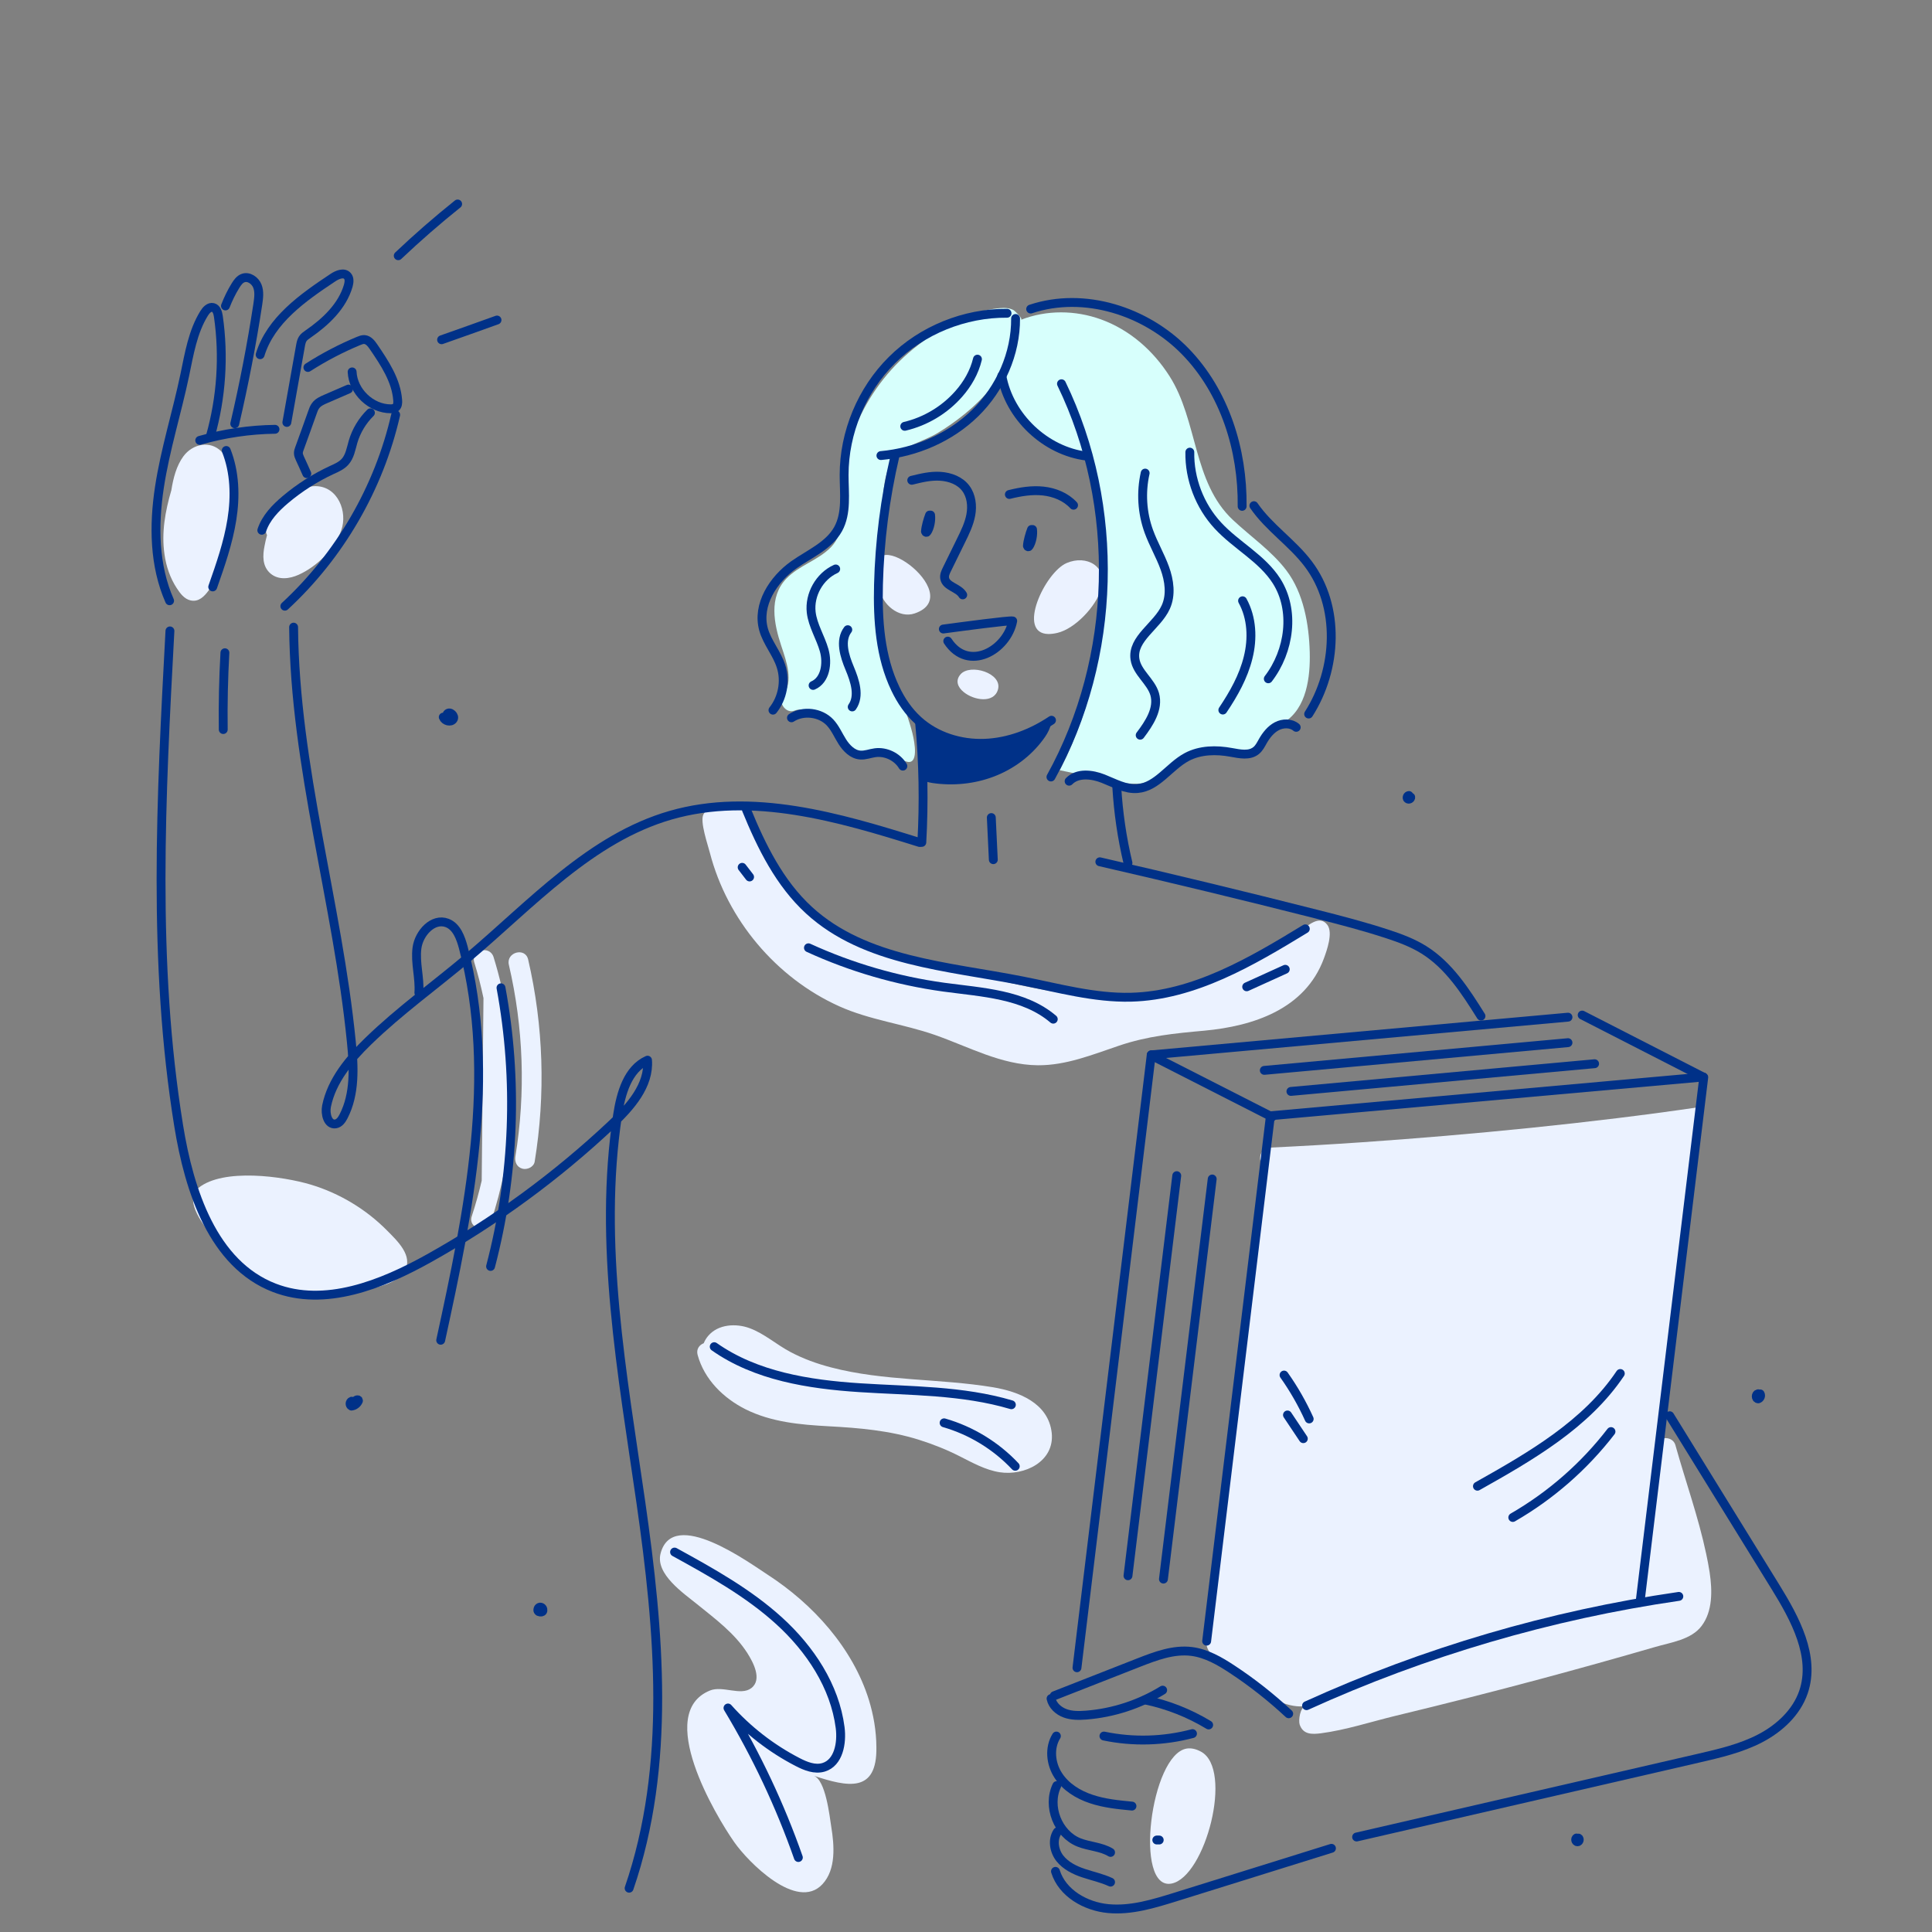 <svg width="150" height="150" viewBox="0 0 285 285" fill="none" xmlns="http://www.w3.org/2000/svg">
<rect x="0" y="0" width="285" height="285" fill="#808080" stroke="none"/>
<g clip-path="url(#clip0_10550_126834)">
<g clip-path="url(#clip1_10550_126834)">
<path d="M154.669 93.527C155.045 93.527 155.486 93.478 155.977 93.363C158.609 92.742 161.667 89.456 162.435 86.921C163.449 83.553 160.277 81.788 157.334 83.063C154.129 84.453 149.911 93.478 154.669 93.527Z" fill="#EBF2FF"/>
<path d="M142.147 102.078C143.668 103.337 146.627 103.794 147.216 101.718C147.903 99.282 143.096 97.843 141.69 99.478C140.889 100.394 141.281 101.375 142.147 102.078Z" fill="#EBF2FF"/>
<path d="M129.706 86.84C130.098 89.096 132.567 91.303 134.938 90.486C143.113 87.706 126.436 75.706 129.787 85.891C129.689 86.186 129.657 86.513 129.706 86.84Z" fill="#EBF2FF"/>
<path d="M177.642 152.042C184.885 151.372 192.52 148.87 195.284 141.415C195.725 140.221 196.657 137.622 195.823 136.461C194.646 134.842 192.929 136.608 191.768 137.327C185.049 141.448 177.773 145.797 169.99 146.794C159.706 148.118 148.899 145.012 138.893 142.478C135.623 141.644 132.37 140.679 129.165 139.6C126.353 138.652 123.59 137.573 121.072 136.003C118.211 134.221 116.036 131.752 114.189 128.956C112.75 126.765 111.573 121.648 109.987 119.49C109.3 118.558 104.918 118.018 103.774 120.127C103.202 121.174 104.444 124.689 104.722 125.817C107.273 135.627 114.467 144.243 123.802 148.445C128.315 150.473 133.253 151.045 137.896 152.664C142.866 154.397 147.689 157.094 153.085 157.143C157.254 157.176 161.162 155.574 165.036 154.266C169.255 152.827 173.277 152.435 177.642 152.042Z" fill="#EBF2FF"/>
<path d="M45.799 174.736C41.728 173.526 32.965 172.283 29.286 175.226C25.395 178.333 36.676 187.881 38.981 189.189C41.041 190.366 43.347 191.069 45.717 191.151C48.301 191.233 50.998 190.84 53.516 190.317C55.527 189.908 58.552 189.418 59.697 187.488C61.004 185.265 58.568 183.009 57.13 181.553C54.007 178.382 50.066 176.011 45.799 174.736Z" fill="#EBF2FF"/>
<path d="M30.789 87.085C32.882 84.142 34.108 80.627 34.533 77.046C34.762 75.149 34.697 73.269 34.435 71.389C34.206 69.77 33.863 67.841 32.686 66.631C31.002 64.898 28.402 65.487 27.062 67.302C26.032 68.691 25.558 70.539 25.279 72.305C24.38 75.395 23.792 78.55 24.266 81.787C24.511 83.537 25.1 85.286 26.081 86.774C26.587 87.543 27.176 88.36 28.124 88.573C29.318 88.834 30.152 87.968 30.789 87.085Z" fill="#EBF2FF"/>
<path d="M39.897 84.599C41.091 85.613 42.71 85.384 44.034 84.795C46.732 83.585 49.348 81.035 50.345 78.222C51.31 75.492 49.855 71.781 46.601 71.715C44.802 71.666 43.315 72.892 42.007 73.972C40.748 75.002 39.603 76.277 39.26 77.912C39.178 78.304 39.243 78.648 39.391 78.942C39.243 79.465 39.129 79.988 39.031 80.495C38.737 81.934 38.671 83.536 39.897 84.599Z" fill="#EBF2FF"/>
<path d="M72.809 141.186C72.253 139.387 69.408 140.155 69.964 141.97C70.504 143.703 70.945 145.453 71.321 147.235L71.059 174.163C70.651 175.929 70.16 177.695 69.588 179.428C68.999 181.226 71.828 182.011 72.433 180.212C75.654 170.435 76.422 159.939 74.803 149.786C74.346 146.859 73.675 143.981 72.809 141.186Z" fill="#EBF2FF"/>
<path d="M75.063 142.314C77.221 151.552 77.564 161.215 76.028 170.583C75.897 171.368 76.224 172.169 77.058 172.398C77.761 172.594 78.742 172.153 78.872 171.368C80.491 161.46 80.18 151.323 77.908 141.53C77.466 139.682 74.638 140.467 75.063 142.314Z" fill="#EBF2FF"/>
<path d="M146.465 204.64C138.551 203.332 130.376 203.757 122.594 201.713C120.517 201.174 118.474 200.438 116.577 199.425C114.533 198.345 112.751 196.727 110.577 195.926C108.582 195.19 105.933 195.321 104.462 197.07C104.184 197.397 103.971 197.757 103.808 198.149C103.17 198.394 102.68 199.016 102.909 199.866C103.89 203.479 106.702 206.242 109.988 207.894C113.798 209.79 118.032 210.166 122.218 210.395C126.763 210.64 131.178 211.017 135.559 212.39C137.636 213.044 139.647 213.845 141.576 214.826C143.456 215.774 145.369 216.853 147.478 217.18C151.092 217.736 155.588 215.627 155.146 211.376C154.656 206.962 150.274 205.278 146.465 204.64Z" fill="#EBF2FF"/>
<path d="M128.169 250.746C125.782 243.078 119.913 236.604 113.209 232.271C110.528 230.538 99.263 222.281 97.448 229.148C96.647 232.205 100.849 235.034 102.843 236.653C105.525 238.827 108.37 240.92 110.25 243.863C111.067 245.154 112.506 247.754 110.822 249.029C109.269 250.207 106.62 248.621 104.74 249.373C96.549 252.692 105.557 267.815 108.321 271.756C110.364 274.682 117.558 281.991 121.319 277.952C123.362 275.761 123.068 272.213 122.627 269.499C122.381 267.946 121.809 262.551 120.027 261.946C125.063 263.613 129.395 264.545 129.281 257.727C129.265 255.308 128.856 252.97 128.169 250.746Z" fill="#EBF2FF"/>
<path d="M175.06 257.94C169.713 258.807 167.228 278.933 172.82 277.854C177.806 276.889 181.976 261.014 177.169 258.398C176.384 257.973 175.681 257.842 175.06 257.94Z" fill="#EBF2FF"/>
<path d="M252.198 231.944C252.051 230.996 251.871 230.064 251.691 229.23C250.546 223.802 248.634 218.504 247.146 213.174C246.835 212.079 245.445 211.883 244.71 212.471C244.759 212.128 244.808 211.768 244.857 211.425C245.87 204.509 246.884 197.609 247.881 190.694C248.862 183.99 250.089 168.376 250.743 163.308C234.9 165.646 216.8 167.411 200.843 168.507C196.331 168.818 191.818 169.079 187.305 169.292C185.834 169.357 185.507 171.188 186.341 171.924C184.64 185.805 182.956 199.686 181.256 213.567C180.406 220.581 179.539 227.595 178.689 234.609C178.477 236.342 178.264 238.059 178.052 239.792C177.872 241.329 177.577 243.193 178.885 244.141C181.747 246.185 187.698 252.332 192.652 251.678C191.769 251.793 191.524 253.771 191.72 254.392C192.227 255.913 193.584 255.847 194.875 255.684C198.505 255.21 202.2 254 205.764 253.133C213.024 251.384 220.25 249.553 227.444 247.623C233.036 246.119 238.611 244.566 244.186 242.947C246.475 242.277 249.5 241.885 251.021 239.841C252.639 237.699 252.607 234.674 252.198 231.944Z" fill="#EBF2FF"/>
<path d="M189.772 84.159C187.598 81.281 184.508 79.172 181.876 76.703C175.924 71.144 176.725 62.054 172.507 55.465C170.104 51.704 166.654 48.663 162.436 47.126C158.626 45.737 154.375 45.704 150.615 47.175C150.958 47.044 149.683 45.851 149.552 45.769C148.898 45.393 148.13 45.393 147.41 45.459C142.734 45.884 137.551 49.007 134.069 52.015C130.406 55.17 127.562 59.258 125.894 63.787C124.798 66.746 124.439 69.575 124.439 72.697C124.439 75.379 124.586 78.665 122.559 80.741C120.662 82.671 117.866 83.406 116.002 85.352C113.37 88.099 114.171 92.023 115.25 95.276C116.019 97.598 117.098 100.476 115.495 102.683C114.76 103.697 115.986 105.299 117.163 104.841C119.403 103.974 122.035 106.247 123.229 108.34C125.354 112.1 129.115 110.956 133.725 112.346C135.508 112.885 134.968 109.632 134.592 108.144C133.595 104.138 131.567 100.328 130.308 96.339C128.902 91.843 129.033 87.2 129.425 82.54C129.638 80.055 129.867 77.57 130.112 75.084C130.357 72.583 130.292 69.493 132.025 67.482C133.627 65.618 136.276 65.111 138.303 63.885C142.113 61.563 145.612 58.555 147.917 54.827C147.361 55.726 148.751 58.538 149.192 59.356C149.993 60.86 151.122 62.184 152.397 63.313C154.686 65.34 157.547 66.632 160.327 67.286C162.125 69.738 161.782 75.362 162.256 78.632C163.94 90.47 161.863 102.944 156.321 113.621C160.343 114.373 166.948 116.417 169.613 115.272C172.85 113.882 175.09 110.416 178.933 110.498C180.796 110.547 182.84 111.365 184.606 110.433C186.388 109.484 187.598 107.653 189.364 106.59C192.781 104.514 193.304 99.789 193.206 96.176C193.091 92.105 192.307 87.51 189.772 84.159Z" fill="#D7FFFC"/>
<path d="M132.01 67.302C130.555 73.515 129.753 79.858 129.59 86.235C129.459 91.483 129.819 96.895 132.091 101.62C132.925 103.369 134.037 105.004 135.476 106.296C138.092 108.667 141.705 109.778 145.237 109.648C148.768 109.517 152.185 108.209 155.112 106.247" stroke="#003188" stroke-width="1.308" stroke-miterlimit="10" stroke-linecap="round" stroke-linejoin="round"/>
<path d="M134.496 70.85C135.886 70.506 137.292 70.163 138.731 70.261C140.169 70.359 141.625 70.899 142.475 72.043C143.292 73.139 143.456 74.61 143.211 75.951C142.965 77.292 142.36 78.534 141.755 79.76C141.069 81.166 140.382 82.556 139.695 83.962C139.483 84.387 139.27 84.845 139.352 85.303C139.548 86.529 141.379 86.676 142.017 87.755" stroke="#003188" stroke-width="1.308" stroke-miterlimit="10" stroke-linecap="round" stroke-linejoin="round"/>
<path d="M152.167 78.109C151.922 78.731 151.595 79.859 151.562 80.529C151.562 80.66 151.726 80.709 151.791 80.594C152.216 79.973 152.413 78.862 152.315 78.109" stroke="#003188" stroke-width="1.308" stroke-miterlimit="10" stroke-linecap="round" stroke-linejoin="round"/>
<path d="M137.128 75.983C136.883 76.605 136.556 77.733 136.523 78.403C136.523 78.534 136.687 78.583 136.752 78.469C137.177 77.847 137.374 76.736 137.276 75.983" stroke="#003188" stroke-width="1.308" stroke-miterlimit="10" stroke-linecap="round" stroke-linejoin="round"/>
<path d="M148.898 72.942C150.533 72.534 152.217 72.256 153.885 72.436C155.553 72.615 157.22 73.286 158.365 74.528" stroke="#003188" stroke-width="1.308" stroke-miterlimit="10" stroke-linecap="round" stroke-linejoin="round"/>
<path d="M139.156 92.791C142.083 92.399 148.917 91.483 149.391 91.598C148.557 95.93 142.835 99.2 139.81 94.573" stroke="#003188" stroke-width="1.308" stroke-miterlimit="10" stroke-linecap="round" stroke-linejoin="round"/>
<path d="M135.656 106.606C136.212 112.476 136.31 118.378 135.983 124.264" stroke="#003188" stroke-width="1.308" stroke-miterlimit="10" stroke-linecap="round" stroke-linejoin="round"/>
<path d="M164.742 116.09C164.971 119.867 165.511 123.627 166.394 127.306" stroke="#003188" stroke-width="1.308" stroke-miterlimit="10" stroke-linecap="round" stroke-linejoin="round"/>
<path d="M136.736 114.651C137.047 114.749 137.358 114.815 137.668 114.864C140.579 115.289 143.62 114.995 146.366 113.948C149.129 112.902 151.598 111.087 153.348 108.716C153.74 108.193 154.083 107.654 154.296 107.032C153.119 107.915 151.696 108.357 150.29 108.782C149.129 109.125 147.969 109.468 146.791 109.681C143.162 110.302 139.32 109.599 136.164 107.735C136.393 110.041 136.573 112.346 136.671 114.668" fill="#003188"/>
<path d="M136.736 114.651C137.047 114.749 137.358 114.815 137.668 114.864C140.579 115.289 143.62 114.995 146.366 113.948C149.129 112.902 151.598 111.087 153.348 108.716C153.74 108.193 154.083 107.654 154.296 107.032C153.119 107.915 151.696 108.357 150.29 108.782C149.129 109.125 147.969 109.468 146.791 109.681C143.162 110.302 139.32 109.599 136.164 107.735C136.393 110.041 136.573 112.346 136.671 114.668" stroke="#003188" stroke-width="1.308" stroke-miterlimit="10" stroke-linecap="round" stroke-linejoin="round"/>
<path d="M162.242 127.126C172.935 129.578 183.595 132.162 194.239 134.859C197.738 135.742 201.253 136.658 204.686 137.786C206.534 138.391 208.381 139.078 210.033 140.108C213.728 142.413 216.164 146.206 218.469 149.885" stroke="#003188" stroke-width="1.308" stroke-miterlimit="10" stroke-linecap="round" stroke-linejoin="round"/>
<path d="M135.656 124.28C123.721 120.536 110.935 116.792 98.918 120.258C87.13 123.659 78.432 133.322 69.063 141.235C64.159 145.372 58.926 149.116 54.316 153.595C51.553 156.277 48.937 159.4 48.168 163.176C47.94 164.305 48.348 165.956 49.493 165.792C50.065 165.711 50.425 165.171 50.686 164.664C52.387 161.345 52.207 157.405 51.831 153.71C49.803 133.191 43.476 113.13 43.312 92.513" stroke="#003188" stroke-width="1.308" stroke-miterlimit="10" stroke-linecap="round" stroke-linejoin="round"/>
<path d="M25.068 93.069C23.76 117.431 22.452 142.004 26.36 166.087C27.913 175.668 31.428 186.492 40.469 189.974C47.925 192.852 56.28 189.517 63.261 185.625C73.038 180.165 82.129 173.51 90.287 165.826C93.001 163.275 95.797 160.103 95.519 156.392C92.593 157.7 91.595 161.297 91.105 164.469C88.227 183.418 91.808 202.662 94.538 221.628C97.252 240.593 99.034 260.409 92.805 278.541" stroke="#003188" stroke-width="1.308" stroke-miterlimit="10" stroke-linecap="round" stroke-linejoin="round"/>
<path d="M105.359 198.656C111.507 202.989 119.306 204.215 126.81 204.706C134.315 205.196 141.983 205.082 149.193 207.224" stroke="#003188" stroke-width="1.308" stroke-miterlimit="10" stroke-linecap="round" stroke-linejoin="round"/>
<path d="M139.27 209.889C143.259 211.033 146.921 213.273 149.766 216.298" stroke="#003188" stroke-width="1.308" stroke-miterlimit="10" stroke-linecap="round" stroke-linejoin="round"/>
<path d="M99.508 228.952C104.92 231.928 110.38 234.953 114.942 239.105C119.504 243.258 123.15 248.735 123.934 254.85C124.229 257.139 123.705 260.033 121.498 260.703C120.207 261.096 118.833 260.54 117.64 259.919C113.781 257.924 110.282 255.21 107.388 251.956C111.59 258.938 115.073 266.328 117.771 274.012" stroke="#003188" stroke-width="1.308" stroke-miterlimit="10" stroke-linecap="round" stroke-linejoin="round"/>
<path d="M61.79 146.451C61.953 144.244 61.217 142.02 61.512 139.829C61.806 137.638 63.882 135.366 65.959 136.151C67.365 136.69 67.954 138.325 68.346 139.78C73.3 158.681 69.163 178.611 65.01 197.708" stroke="#003188" stroke-width="1.308" stroke-miterlimit="10" stroke-linecap="round" stroke-linejoin="round"/>
<path d="M73.904 145.715C76.422 159.302 75.882 173.444 72.367 186.818" stroke="#003188" stroke-width="1.308" stroke-miterlimit="10" stroke-linecap="round" stroke-linejoin="round"/>
<path d="M33.177 96.29C32.965 100.067 32.883 103.844 32.932 107.62" stroke="#003188" stroke-width="1.308" stroke-miterlimit="10" stroke-linecap="round" stroke-linejoin="round"/>
<path d="M25.017 88.622C22.728 83.439 22.663 77.504 23.513 71.913C24.363 66.305 26.096 60.877 27.257 55.318C27.911 52.195 28.434 48.925 30.119 46.211C30.413 45.737 30.887 45.23 31.427 45.361C31.95 45.492 32.13 46.129 32.211 46.669C33.061 52.555 32.653 58.62 31.034 64.359" stroke="#003188" stroke-width="1.308" stroke-miterlimit="10" stroke-linecap="round" stroke-linejoin="round"/>
<path d="M33.258 45.132C33.667 44.085 34.157 43.072 34.746 42.123C35.024 41.682 35.351 41.208 35.841 41.028C36.675 40.701 37.64 41.371 37.967 42.205C38.294 43.039 38.163 43.971 38.032 44.87C37.133 50.789 35.988 56.675 34.631 62.511" stroke="#003188" stroke-width="1.308" stroke-miterlimit="10" stroke-linecap="round" stroke-linejoin="round"/>
<path d="M38.375 52.325C39.928 47.241 44.67 43.905 49.1 40.962C49.754 40.521 50.735 40.112 51.259 40.717C51.586 41.093 51.504 41.665 51.373 42.156C50.49 45.181 48.038 47.486 45.455 49.268C45.16 49.481 44.849 49.677 44.653 49.987C44.457 50.298 44.392 50.658 44.326 51.017C43.656 54.778 42.986 58.538 42.315 62.315" stroke="#003188" stroke-width="1.308" stroke-miterlimit="10" stroke-linecap="round" stroke-linejoin="round"/>
<path d="M29.465 64.964C33.078 63.934 36.822 63.378 40.566 63.329" stroke="#003188" stroke-width="1.308" stroke-miterlimit="10" stroke-linecap="round" stroke-linejoin="round"/>
<path d="M45.422 54.206C47.793 52.685 50.294 51.377 52.894 50.298C53.172 50.184 53.45 50.069 53.76 50.086C54.349 50.135 54.758 50.658 55.085 51.132C56.736 53.552 58.453 56.119 58.665 59.045C58.698 59.438 58.665 59.879 58.355 60.124C58.158 60.272 57.88 60.304 57.635 60.304C54.741 60.304 52.076 57.754 51.945 54.86" stroke="#003188" stroke-width="1.308" stroke-miterlimit="10" stroke-linecap="round" stroke-linejoin="round"/>
<path d="M51.406 57.395C50.294 57.869 49.199 58.359 48.087 58.833C47.514 59.079 46.926 59.34 46.566 59.831C46.337 60.125 46.206 60.485 46.092 60.828C45.454 62.61 44.817 64.409 44.163 66.191C44.081 66.403 44.016 66.616 44.016 66.845C44.016 67.123 44.13 67.368 44.245 67.629C44.588 68.382 44.931 69.117 45.258 69.869" stroke="#003188" stroke-width="1.308" stroke-miterlimit="10" stroke-linecap="round" stroke-linejoin="round"/>
<path d="M38.621 78.223C39.226 76.392 40.632 74.937 42.104 73.695C44.18 71.945 46.502 70.457 48.987 69.313C49.674 69.002 50.377 68.691 50.883 68.135C51.603 67.351 51.783 66.206 52.077 65.176C52.551 63.558 53.45 62.07 54.644 60.893" stroke="#003188" stroke-width="1.308" stroke-miterlimit="10" stroke-linecap="round" stroke-linejoin="round"/>
<path d="M58.369 61.187C55.917 71.961 50.129 81.934 42.02 89.423" stroke="#003188" stroke-width="1.308" stroke-miterlimit="10" stroke-linecap="round" stroke-linejoin="round"/>
<path d="M33.374 66.452C34.649 69.657 34.747 73.237 34.207 76.638C33.668 80.039 32.523 83.325 31.379 86.579" stroke="#003188" stroke-width="1.308" stroke-miterlimit="10" stroke-linecap="round" stroke-linejoin="round"/>
<path d="M146.234 120.603C146.332 122.679 146.431 124.755 146.529 126.815" stroke="#003188" stroke-width="1.308" stroke-miterlimit="10" stroke-linecap="round" stroke-linejoin="round"/>
<path d="M110.102 119.425C112.325 124.869 115.006 130.297 119.339 134.27C127.612 141.857 139.825 142.527 150.829 144.702C156.143 145.748 161.424 147.236 166.835 147.105C176.155 146.86 184.591 141.873 192.554 137.017" stroke="#003188" stroke-width="1.308" stroke-miterlimit="10" stroke-linecap="round" stroke-linejoin="round"/>
<path d="M119.258 139.813C125.569 142.707 132.321 144.669 139.205 145.618C144.862 146.386 151.042 146.648 155.374 150.343" stroke="#003188" stroke-width="1.308" stroke-miterlimit="10" stroke-linecap="round" stroke-linejoin="round"/>
<path d="M187.401 164.632L178 242.097" stroke="#003188" stroke-width="1.308" stroke-miterlimit="10" stroke-linecap="round" stroke-linejoin="round"/>
<path d="M173.588 173.428L166.395 232.45" stroke="#003188" stroke-width="1.308" stroke-miterlimit="10" stroke-linecap="round" stroke-linejoin="round"/>
<path d="M178.819 173.919L171.625 232.942" stroke="#003188" stroke-width="1.308" stroke-miterlimit="10" stroke-linecap="round" stroke-linejoin="round"/>
<path d="M169.825 155.607L158.871 246.022" stroke="#003188" stroke-width="1.308" stroke-miterlimit="10" stroke-linecap="round" stroke-linejoin="round"/>
<path d="M251.331 158.91L241.93 236.375" stroke="#003188" stroke-width="1.308" stroke-miterlimit="10" stroke-linecap="round" stroke-linejoin="round"/>
<path d="M251.252 158.877L187.324 164.599" stroke="#003188" stroke-width="1.308" stroke-miterlimit="10" stroke-linecap="round" stroke-linejoin="round"/>
<path d="M235.228 156.915L190.43 161.002" stroke="#003188" stroke-width="1.308" stroke-miterlimit="10" stroke-linecap="round" stroke-linejoin="round"/>
<path d="M231.302 153.809L186.504 157.896" stroke="#003188" stroke-width="1.308" stroke-miterlimit="10" stroke-linecap="round" stroke-linejoin="round"/>
<path d="M231.303 150.048L169.828 155.607" stroke="#003188" stroke-width="1.308" stroke-miterlimit="10" stroke-linecap="round" stroke-linejoin="round"/>
<path d="M233.395 149.737L251.248 158.877" stroke="#003188" stroke-width="1.308" stroke-miterlimit="10" stroke-linecap="round" stroke-linejoin="round"/>
<path d="M169.992 155.771L187.65 164.763" stroke="#003188" stroke-width="1.308" stroke-miterlimit="10" stroke-linecap="round" stroke-linejoin="round"/>
<path d="M239.02 202.612C233.984 210.117 225.826 214.809 217.945 219.24" stroke="#003188" stroke-width="1.308" stroke-miterlimit="10" stroke-linecap="round" stroke-linejoin="round"/>
<path d="M237.646 211.18C233.706 216.297 228.752 220.63 223.16 223.851" stroke="#003188" stroke-width="1.308" stroke-miterlimit="10" stroke-linecap="round" stroke-linejoin="round"/>
<path d="M189.414 202.842C190.853 204.869 192.095 207.044 193.125 209.316" stroke="#003188" stroke-width="1.308" stroke-miterlimit="10" stroke-linecap="round" stroke-linejoin="round"/>
<path d="M189.922 208.728C190.707 209.888 191.475 211.066 192.26 212.226" stroke="#003188" stroke-width="1.308" stroke-miterlimit="10" stroke-linecap="round" stroke-linejoin="round"/>
<path d="M155.523 250.142C159.66 248.523 163.796 246.888 167.949 245.269C170.467 244.288 173.116 243.275 175.797 243.618C177.955 243.896 179.917 245.024 181.748 246.234C184.708 248.18 187.504 250.387 190.103 252.807" stroke="#003188" stroke-width="1.308" stroke-miterlimit="10" stroke-linecap="round" stroke-linejoin="round"/>
<path d="M192.734 251.613C210.163 243.683 228.72 238.239 247.653 235.492" stroke="#003188" stroke-width="1.308" stroke-miterlimit="10" stroke-linecap="round" stroke-linejoin="round"/>
<path d="M155.047 250.567C155.259 251.597 156.142 252.382 157.123 252.741C158.104 253.101 159.183 253.085 160.23 253.003C164.203 252.692 168.11 251.417 171.511 249.324" stroke="#003188" stroke-width="1.308" stroke-miterlimit="10" stroke-linecap="round" stroke-linejoin="round"/>
<path d="M168.895 250.763C172.214 251.449 175.402 252.708 178.296 254.458" stroke="#003188" stroke-width="1.308" stroke-miterlimit="10" stroke-linecap="round" stroke-linejoin="round"/>
<path d="M175.911 255.733C171.66 256.862 167.148 256.992 162.848 256.093" stroke="#003188" stroke-width="1.308" stroke-miterlimit="10" stroke-linecap="round" stroke-linejoin="round"/>
<path d="M155.834 256.093C154.755 257.826 154.984 260.164 156.095 261.881C157.191 263.597 159.038 264.742 160.968 265.379C162.897 266.033 164.957 266.23 166.984 266.426" stroke="#003188" stroke-width="1.308" stroke-miterlimit="10" stroke-linecap="round" stroke-linejoin="round"/>
<path d="M155.897 263.401C154.442 266.442 156.045 270.546 159.167 271.789C160.688 272.394 162.421 272.41 163.827 273.26" stroke="#003188" stroke-width="1.308" stroke-miterlimit="10" stroke-linecap="round" stroke-linejoin="round"/>
<path d="M155.994 270.219C155.21 271.38 155.488 273.031 156.338 274.126C157.204 275.222 158.512 275.876 159.837 276.317C161.161 276.759 162.551 277.053 163.826 277.642" stroke="#003188" stroke-width="1.308" stroke-miterlimit="10" stroke-linecap="round" stroke-linejoin="round"/>
<path d="M155.699 276.056C156.697 279.277 160.146 281.239 163.498 281.55C166.866 281.86 170.185 280.83 173.406 279.833C181.074 277.446 188.742 275.042 196.41 272.655" stroke="#003188" stroke-width="1.308" stroke-miterlimit="10" stroke-linecap="round" stroke-linejoin="round"/>
<path d="M200.121 270.987C216.929 267.112 233.736 263.238 250.544 259.363C253.667 258.643 256.822 257.907 259.651 256.436C262.479 254.965 265.013 252.627 266.043 249.602C267.826 244.354 264.801 238.778 261.891 234.07C256.691 225.666 251.492 217.246 246.309 208.842" stroke="#003188" stroke-width="1.308" stroke-miterlimit="10" stroke-linecap="round" stroke-linejoin="round"/>
<path d="M259.356 205.604C258.98 205.637 258.98 206.34 259.356 206.357C259.651 206.275 259.814 205.882 259.651 205.621" stroke="#003188" stroke-width="1.308" stroke-miterlimit="10" stroke-linecap="round" stroke-linejoin="round"/>
<path d="M232.562 271.135C232.333 271.249 232.431 271.691 232.693 271.691C232.954 271.707 233.069 271.282 232.856 271.151" stroke="#003188" stroke-width="1.308" stroke-miterlimit="10" stroke-linecap="round" stroke-linejoin="round"/>
<path d="M170.645 271.429C170.759 271.429 170.89 271.429 171.004 271.429" stroke="#003188" stroke-width="1.308" stroke-miterlimit="10" stroke-linecap="round" stroke-linejoin="round"/>
<path d="M79.365 237.405C79.152 237.846 80.182 237.977 80.084 237.503C80.117 237.242 79.823 236.996 79.578 237.094C79.332 237.192 79.267 237.569 79.463 237.732" stroke="#003188" stroke-width="1.308" stroke-miterlimit="10" stroke-linecap="round" stroke-linejoin="round"/>
<path d="M51.878 206.7C51.584 206.798 51.551 207.288 51.846 207.419C52.303 207.37 52.712 207.043 52.876 206.634C52.925 206.357 52.336 206.52 52.516 206.733" stroke="#003188" stroke-width="1.308" stroke-miterlimit="10" stroke-linecap="round" stroke-linejoin="round"/>
<path d="M65.387 105.789C65.599 106.361 66.482 106.606 66.842 106.116C67.201 105.625 66.351 104.841 65.975 105.315" stroke="#003188" stroke-width="1.308" stroke-miterlimit="10" stroke-linecap="round" stroke-linejoin="round"/>
<path d="M207.84 117.349C207.611 117.349 207.48 117.692 207.643 117.839C207.807 117.986 208.134 117.823 208.101 117.594" stroke="#003188" stroke-width="1.308" stroke-miterlimit="10" stroke-linecap="round" stroke-linejoin="round"/>
<path d="M183.906 145.569C185.803 144.702 187.699 143.852 189.596 142.985" stroke="#003188" stroke-width="1.308" stroke-miterlimit="10" stroke-linecap="round" stroke-linejoin="round"/>
<path d="M109.48 127.943C109.84 128.418 110.216 128.892 110.576 129.366" stroke="#003188" stroke-width="1.308" stroke-miterlimit="10" stroke-linecap="round" stroke-linejoin="round"/>
<path d="M149.814 46.98C149.847 52.162 147.574 57.28 143.863 60.926C140.168 64.555 135.116 66.73 129.949 67.204" stroke="#003188" stroke-width="1.308" stroke-miterlimit="10" stroke-linecap="round" stroke-linejoin="round"/>
<path d="M147.785 55.433C148.881 61.482 154.211 66.534 160.309 67.286" stroke="#003188" stroke-width="1.308" stroke-miterlimit="10" stroke-linecap="round" stroke-linejoin="round"/>
<path d="M148.555 46.212C142.276 46.163 136.014 48.697 131.567 53.128C127.12 57.542 124.52 63.788 124.52 70.066C124.52 72.78 124.945 75.674 123.637 78.045C122.264 80.513 119.419 81.691 117.114 83.309C114.057 85.468 111.637 89.228 112.634 92.841C113.174 94.787 114.612 96.373 115.217 98.302C115.92 100.477 115.446 102.978 114.024 104.76" stroke="#003188" stroke-width="1.308" stroke-miterlimit="10" stroke-linecap="round" stroke-linejoin="round"/>
<path d="M116.754 105.888C118.487 104.76 121.021 105.07 122.444 106.575C123.212 107.392 123.654 108.471 124.258 109.42C124.863 110.368 125.746 111.283 126.874 111.382C127.627 111.447 128.346 111.136 129.098 111.038C130.684 110.826 132.368 111.643 133.185 113.016" stroke="#003188" stroke-width="1.308" stroke-miterlimit="10" stroke-linecap="round" stroke-linejoin="round"/>
<path d="M123.279 83.93C120.891 85.009 119.371 87.723 119.665 90.323C119.894 92.284 121.039 94.017 121.578 95.93C122.118 97.843 121.758 100.329 119.943 101.113" stroke="#003188" stroke-width="1.308" stroke-miterlimit="10" stroke-linecap="round" stroke-linejoin="round"/>
<path d="M125.061 92.89C123.851 94.476 124.57 96.748 125.339 98.579C126.107 100.427 126.859 102.65 125.715 104.285" stroke="#003188" stroke-width="1.308" stroke-miterlimit="10" stroke-linecap="round" stroke-linejoin="round"/>
<path d="M144.19 52.98C143.733 54.893 142.719 56.659 141.411 58.131C139.334 60.485 136.522 62.169 133.465 62.888" stroke="#003188" stroke-width="1.308" stroke-miterlimit="10" stroke-linecap="round" stroke-linejoin="round"/>
<path d="M156.584 56.609C165.348 74.692 164.759 97.026 155.031 114.618" stroke="#003188" stroke-width="1.308" stroke-miterlimit="10" stroke-linecap="round" stroke-linejoin="round"/>
<path d="M157.711 115.24C158.954 113.964 161.079 114.21 162.73 114.864C164.398 115.518 166.049 116.482 167.815 116.319C170.709 116.074 172.491 113.049 175.058 111.675C177.036 110.613 179.423 110.58 181.631 110.989C182.89 111.218 184.328 111.528 185.309 110.711C185.751 110.351 186.012 109.812 186.29 109.321C186.797 108.438 187.451 107.604 188.35 107.13C189.25 106.656 190.443 106.64 191.212 107.294" stroke="#003188" stroke-width="1.308" stroke-miterlimit="10" stroke-linecap="round" stroke-linejoin="round"/>
<path d="M175.518 66.697C175.452 70.654 176.973 74.627 179.654 77.521C182.352 80.447 186.161 82.344 188.303 85.696C191.066 90.028 190.232 96.045 187.093 100.133" stroke="#003188" stroke-width="1.308" stroke-miterlimit="10" stroke-linecap="round" stroke-linejoin="round"/>
<path d="M183.297 88.622C184.687 91.14 184.818 94.214 184.114 97.01C183.428 99.805 181.989 102.356 180.387 104.743" stroke="#003188" stroke-width="1.308" stroke-miterlimit="10" stroke-linecap="round" stroke-linejoin="round"/>
<path d="M168.929 69.788C168.292 72.633 168.472 75.641 169.469 78.388C170.139 80.236 171.153 81.952 171.823 83.8C172.494 85.647 172.788 87.757 171.971 89.555C170.712 92.351 166.967 94.198 167.425 97.239C167.72 99.218 169.78 100.493 170.336 102.406C170.94 104.548 169.534 106.69 168.194 108.455" stroke="#003188" stroke-width="1.308" stroke-miterlimit="10" stroke-linecap="round" stroke-linejoin="round"/>
<path d="M58.746 37.725C61.558 35.06 64.485 32.51 67.51 30.09" stroke="#003188" stroke-width="1.308" stroke-miterlimit="10" stroke-linecap="round" stroke-linejoin="round"/>
<path d="M65.141 50.118C67.871 49.154 70.602 48.189 73.316 47.208" stroke="#003188" stroke-width="1.308" stroke-miterlimit="10" stroke-linecap="round" stroke-linejoin="round"/>
<path d="M152.039 45.59C159.936 42.957 169.059 45.884 174.863 51.851C180.667 57.819 183.332 66.37 183.234 74.692" stroke="#003188" stroke-width="1.308" stroke-miterlimit="10" stroke-linecap="round" stroke-linejoin="round"/>
<path d="M184.969 74.595C187.192 77.832 190.609 80.039 192.98 83.178C197.722 89.44 197.28 98.711 193.046 105.332" stroke="#003188" stroke-width="1.308" stroke-miterlimit="10" stroke-linecap="round" stroke-linejoin="round"/>
</g>
</g>
<defs>
<clipPath id="clip0_10550_126834">
<rect width="285" height="285" rx="20" fill="white"/>
</clipPath>
<clipPath id="clip1_10550_126834">
<rect width="490.494" height="367.87" fill="white" transform="translate(-92.75 -23.75)"/>
</clipPath>
</defs>
</svg>
